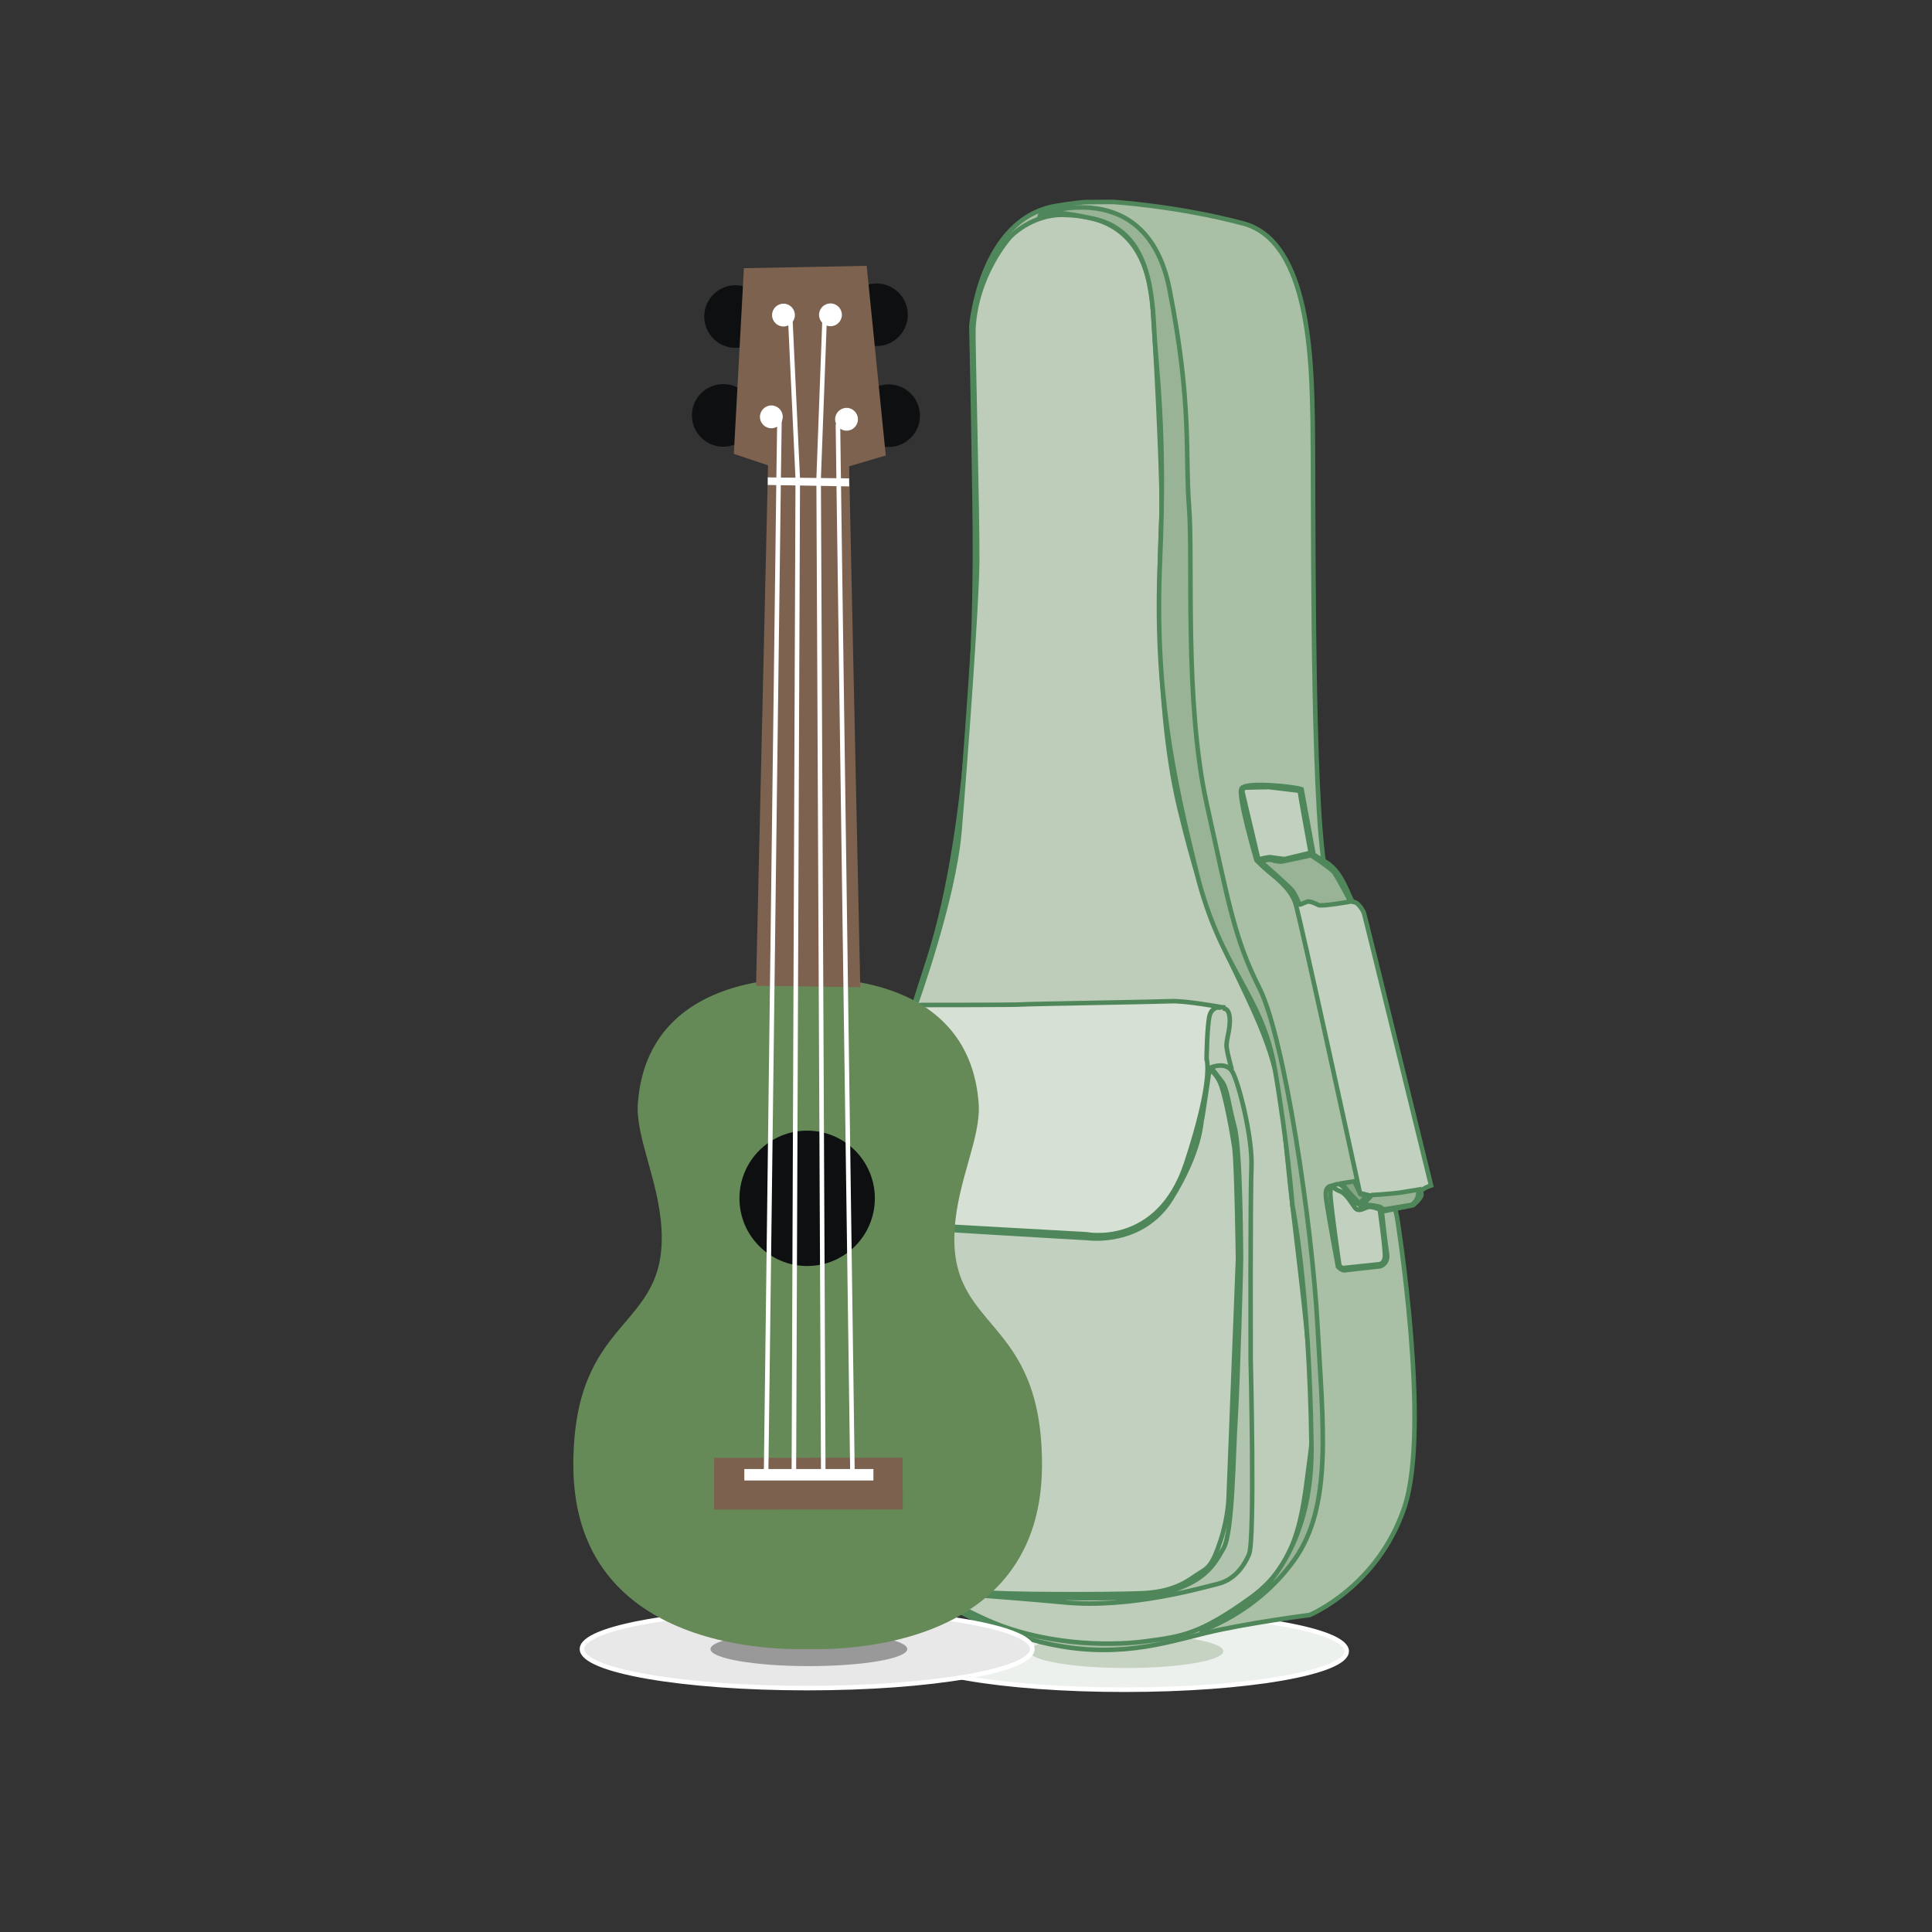 <?xml version="1.0" encoding="utf-8"?>
<!-- Generator: Adobe Illustrator 15.0.0, SVG Export Plug-In . SVG Version: 6.00 Build 0)  -->
<!DOCTYPE svg PUBLIC "-//W3C//DTD SVG 1.1//EN" "http://www.w3.org/Graphics/SVG/1.1/DTD/svg11.dtd">
<svg version="1.1" id="Слой_1" xmlns="http://www.w3.org/2000/svg" xmlns:xlink="http://www.w3.org/1999/xlink" x="0px" y="0px"
	 width="425.2px" height="425.2px" viewBox="0 0 425.2 425.2" enable-background="new 0 0 425.2 425.2" xml:space="preserve">
<rect x="0" y="0" width="425.2" height="425.2" fill="#333333" stroke="none"/>
<ellipse fill="#EDF1ED" stroke="#FFFFFF" stroke-miterlimit="10" cx="247.495" cy="363.401" rx="48.883" ry="8.477"/>
<ellipse fill="#C6D3C2" cx="247.87" cy="363.401" rx="21.36" ry="3.704"/>
<g>
	<path fill="#A9BFA6" stroke="#50875A" stroke-miterlimit="10" d="M238.814,44.48c0,0-2.731,0.198-6.486,0.854
		c-16.671,2.907-18.542,26.459-18.542,26.459s0.882,40.413,0.782,50.965c-0.101,10.551-0.194,57.22-10.164,88.329
		c-3.184,9.932-3.134,9.735-3.134,9.735l-10.298,1.438c0,0-5.707,23.9-4.783,30.024c1.357,8.997,4.467,12.693,4.467,12.693
		l-3.241,56.897c0,0-1.733,16.615,7.998,22.908c9.731,6.296,17.441,12.57,33.555,16.581c16.113,4.01,27.426,0.212,36.372-1.97
		c8.944-2.181,22.874-3.956,22.874-3.956s14.96-6.158,20.852-23.637c5.892-17.477-1.618-63.996-1.618-63.996
		s-13.872-59.513-16.348-79.822c-2.479-20.309-1.964-82.024-2.2-95.154c-0.238-13.129-0.6-39.757-15.288-43.652
		c-14.691-3.894-28.702-4.739-28.702-4.739L238.814,44.48z"/>
	<path fill="#BECDBA" stroke="#50875A" stroke-miterlimit="10" d="M222.325,52.143c0,0,4.695-5.055,11.84-4.853
		c7.146,0.202,18.313,2.044,19.568,20.799c1.254,18.756,2.088,41.334,1.935,44.784c-0.156,3.449-2.196,39.715,3.918,65.041
		c6.117,25.328,9.955,30.487,16.313,44.537c6.36,14.049,6.038,19.546,7.95,37.492c1.911,17.942,6.282,47.598,4.585,59.641
		c-1.697,12.045-1.869,23.902-13.147,32.021c-11.275,8.12-15.177,8.566-23.251,9.636c-8.076,1.071-22.956,0.883-35.792-5.148
		c-12.836-6.029-21.073-11.18-25.436-17.395c-4.363-6.214-2.299-26.133-2.033-32.498c0.266-6.363,1.98-41.15,1.98-41.15
		s-5.582-9.35-5.146-15.215s5.471-27.461,5.471-27.461l10.361-1.053c0,0,8.446-23.259,9.723-38.391s3.815-49.706,3.9-59.289
		c0.085-9.583-0.955-49.118-0.839-51.307C214.869,60.289,222.325,52.143,222.325,52.143z"/>
	<path fill="#98B396" stroke="#50875A" stroke-miterlimit="10" d="M228.9,47.172c0,0,23.495-8.974,28.498,16.537
		c5.005,25.51,3.382,36.402,4.29,47.751c0.91,11.351-1.071,42.931,3.854,65.294c4.924,22.364,6.165,29.884,11.646,40.742
		c5.482,10.859,11.576,51.992,12.768,74.094c1.195,22.103,3.419,39.82-5.142,51.77C276.252,355.309,264,359.002,264,359.002
		s25.141-6.688,24.629-41.156c-0.513-34.465-4.184-52.56-4.184-52.56s-1.033-13.485-3.872-30.044
		c-2.837-16.56-11.925-21.719-17.192-43.111c-5.271-21.392-9.341-40.403-8.083-68.892c1.261-28.489-0.809-41.181-1.32-51.37
		c-0.512-10.188-2.208-21.386-13.478-23.771C229.23,45.713,228.9,47.172,228.9,47.172z"/>
	<path fill="#C2D1BF" stroke="#50875A" stroke-miterlimit="10" d="M286.455,173.696c-1.813-0.622-12.258-1.662-13.199-0.189
		s3.266,15.789,3.266,15.789s1.132,1.261,3.415,3.123c2.283,1.862,4.159,3.659,5.097,6.137c0.935,2.479,14.263,64.014,14.263,64.014
		l1.922,0.474c0,0-0.216,1.088-0.964,1.344s-0.813,1.45-2.414-0.26c-1.598-1.711-2.368-3.954-3.799-3.455
		c-1.431,0.5-2.539,0.155-2.18,3.125c0.358,2.969,2.606,14.979,2.606,14.979s0.81,0.919,1.577,0.792
		c0.77-0.128,7.754-0.886,7.754-0.886s1.818-0.564,1.448-2.807c-0.372-2.243-1.131-9.229-1.131-9.229l6.88-1.401
		c0,0,2.269-1.821,1.798-2.666c-0.469-0.844,2.16-1.674,2.16-1.674s-14.546-59.356-14.78-59.977
		c-0.235-0.621-1.321-2.416-2.24-2.396c-0.918,0.02-1.957-6.261-6.054-8.745c-4.098-2.484-2.798-1.776-2.798-1.776L286.455,173.696z
		"/>
	<path fill="#85A684" stroke="#50875A" stroke-miterlimit="10" d="M298.077,259.973l-2.661,0.438c0,0,0.49,0.974,2.047,2.629
		c1.558,1.649,1.743,1.785,1.743,1.785l1.524-1.537l-1.366-0.499L298.077,259.973z"/>
	<path fill="#D7E0D4" stroke="#50875A" stroke-miterlimit="10" d="M268.923,221.673c0,0-8.143-1.465-11.105-1.325
		c-2.961,0.139-32.375,0.606-33.063,0.721c-0.687,0.114-21.933,0.111-21.933,0.111l-11.66,1.29c0,0-5.781,27.053-5.143,28.789
		c0.639,1.738,1.664,11.139,6.345,15.019c4.68,3.879,6.915,3.073,7.541,3.143c0.628,0.072,39.172,2.221,39.172,2.221
		s15.8,3.183,21.993-15.662c6.194-18.844,4.476-22.862,4.476-22.862s0.097-7.563,0.684-9.68
		C266.816,221.317,268.923,221.673,268.923,221.673z"/>
	<path fill="#B1C4AE" stroke="#50875A" stroke-miterlimit="10" d="M266.546,234.927c0,0,3.357-1.476,4.742,1.06
		c1.386,2.538,4.4,14.418,4.134,20.782c-0.265,6.365-0.173,42.299-0.173,42.299s0.977,39.874-0.353,42.989
		c-1.329,3.117-3.531,5.72-6.953,6.547c-3.416,0.83-19.123,5.399-33.432,4.076c-14.31-1.322-29.539-2.363-29.539-2.363
		s39.129,2.756,49.569,0.591s12.697-6.575,14.739-10.159c2.041-3.588,2.151-20.988,2.646-28.62
		c0.495-7.632,1.247-34.971,1.205-35.228c-0.044-0.257-0.04-23.609-1.427-28.824c-1.387-5.212-1.582-8.518-2.806-10.069
		C267.678,236.453,266.546,234.927,266.546,234.927z"/>
	<path fill="#C2D1BF" stroke="#50875A" stroke-miterlimit="10" d="M266.185,235.383c0,0,1.625,0.806,2.609,3.574
		c0.982,2.767,2.368,10.088,2.877,13.691c0.507,3.604,0.792,24.452,0.792,24.452l-2.041,51.957c0,0,0.017,4.435-1.779,9.95
		c-1.795,5.516-2.772,6.077-4.767,7.283c-1.995,1.209-4.862,4.052-12.623,4.368c-7.76,0.316-31.384,0.269-34.631-0.247
		c-3.245-0.518-8.642-0.26-11.29-0.856c-2.65-0.598-6.266-3.927-10-6.863c-3.735-2.937-5.949-4.648-6.604-13.395
		c-0.654-8.745,2.322-63.243,2.322-63.243l1.453,1.078c0,0,3.283,2.2,5.27,2.663c1.986,0.46,41.661,2.685,41.661,2.685
		s11.935,1.694,18.379-8.721c6.443-10.412,6.517-16.747,6.655-17.099C264.61,246.308,266.185,235.383,266.185,235.383z"/>
	<path fill="none" stroke="#50875A" stroke-miterlimit="10" d="M303.669,266.194c0,0-1.7-0.73-2.549-0.546
		c-0.848,0.185-2.085,1.18-2.862,0.209c-0.774-0.97-1.932-3.192-3.376-3.7c-1.446-0.506-2.063-1.854-2.095,0.346
		c-0.03,2.201,1.973,15.918,1.973,15.918s0.333,0.69,0.854,0.648c0.518-0.043,8.023-0.843,8.023-0.843s0.982-0.162,1.148-1.552
		C304.951,275.288,303.669,266.194,303.669,266.194z"/>
	<path fill="#98B396" stroke="#50875A" stroke-miterlimit="10" d="M312.29,261.783c-0.129,0.021-2.621,0.468-4.316,0.714
		c-1.694,0.246-6.015,0.513-6.015,0.513s-1.912,1.982-2.184,2.204c-0.27,0.22-0.536,0.743-0.307,0.532
		c0.229-0.214,0.82-0.618,1.575-0.567s2.726,0.294,2.952,0.609c0.229,0.313,0.805,0.351,0.805,0.351l5.94-0.983
		c0,0,1.082-0.879,1.254-1.698C312.168,262.638,312.29,261.783,312.29,261.783z"/>
	<path fill="#98B396" stroke="#50875A" stroke-miterlimit="10" d="M297.214,198.431c0,0-6.402,1.101-7.028,0.767
		c-0.624-0.335-1.963-0.993-2.575-0.717c-0.614,0.278-1.24,0.469-1.482,0.598c-0.242,0.126-0.801-1.931-1.689-3.057
		c-0.891-1.128-7.089-6.511-7.089-6.511l2.094-0.345c0,0,1.85,0.571,2.703,0.431c0.856-0.144,6.403-1.367,6.403-1.367
		s4.331,2.841,5.058,3.774C294.332,192.936,297.214,198.431,297.214,198.431z"/>
	<path fill="none" stroke="#50875A" stroke-miterlimit="10" d="M286.028,174.029c-0.021,0.135,2.43,13.645,2.43,13.645l-5.782,1.395
		c0,0-2.734-0.337-3.055-0.417c-0.318-0.078-2.685,0.487-2.685,0.487l-3.547-15.085c0,0,0.372-0.676,0.586-0.71
		c0.214-0.036,5.248-0.122,5.248-0.122L286.028,174.029z"/>
	<g>
		<g>
			<path fill="#50875A" d="M268.461,222.238c0.695,0,2.066-1.057,0.762-1.057C268.527,221.182,267.156,222.238,268.461,222.238
				L268.461,222.238z"/>
		</g>
	</g>
	<path fill="none" stroke="#50875A" stroke-miterlimit="10" d="M268.979,222.014c0,0,1.45-0.567,1.656,2.032
		c0.208,2.6-0.884,4.755-0.662,6.496c0.221,1.741,1.133,4.883,1.133,4.883"/>
</g>
<g>
	<ellipse fill="#E8E8E8" stroke="#FFFFFF" stroke-miterlimit="10" cx="177.641" cy="362.928" rx="49.561" ry="8.594"/>
	<ellipse fill="#999999" cx="178.019" cy="362.928" rx="21.656" ry="3.755"/>
	<path fill="#658A57" d="M176.021,362.843c0,0,53.231,4.265,53.307-40.355c0.055-33.245-20.64-29.259-19.225-51.957
		c0.676-10.814,5.828-20.211,5.288-27.651c-2.176-30.014-37.469-27.462-37.469-27.462h0.023c0,0-35.286-2.669-37.562,27.338
		c-0.563,7.437,4.557,16.851,5.195,27.667c1.342,22.702-19.34,18.647-19.396,51.893c-0.075,44.62,53.171,40.534,53.171,40.534"/>
	<circle fill="#0D0F10" cx="161.879" cy="69.667" r="6.888"/>
	<circle fill="#0D0F10" cx="159.163" cy="91.42" r="6.889"/>
	<circle fill="#0D0F10" cx="192.896" cy="69.275" r="6.888"/>
	<path fill="#0D0F10" d="M192.54,263.757c-0.017,8.229-6.694,14.89-14.927,14.871c-8.227-0.014-14.887-6.694-14.872-14.921
		c0.016-8.228,6.694-14.889,14.927-14.873C185.895,248.849,192.551,255.528,192.54,263.757z"/>
	<circle fill="#0D0F10" cx="195.575" cy="91.485" r="6.889"/>
	<polygon fill="#7D624F" points="166.391,216.952 189.332,217.271 186.881,102.623 194.942,100.242 190.74,58.505 163.72,59.025 
		161.503,99.886 169.031,102.414 	"/>
	
		<rect x="172.224" y="305.762" transform="matrix(-6.007393e-004 -1 1 -6.007393e-004 -148.504 504.634)" fill="#7B614E" width="11.38" height="41.525"/>
	<circle fill="#FFFFFF" cx="169.76" cy="91.744" r="2.51"/>
	<circle fill="#FFFFFF" cx="186.308" cy="92.277" r="2.51"/>
	<circle fill="#FFFFFF" cx="172.427" cy="69.345" r="2.51"/>
	<circle fill="#FFFFFF" cx="182.772" cy="69.29" r="2.51"/>
	<polyline fill="none" stroke="#FFFFFF" stroke-miterlimit="10" points="168.591,325.355 171.363,105.243 171.546,92.437 	"/>
	<polyline fill="none" stroke="#FFFFFF" stroke-miterlimit="10" points="187.621,324.967 184.578,105.616 184.415,93.351 	"/>
	<polyline fill="none" stroke="#FFFFFF" stroke-miterlimit="10" points="174.712,325.628 175.571,105.302 173.844,68.313 	"/>
	<polyline fill="none" stroke="#FFFFFF" stroke-miterlimit="10" points="181.188,324.622 180.17,105.312 181.555,68.194 	"/>
	<rect x="163.814" y="323.309" fill="#FFFFFF" width="28.41" height="2.521"/>
	<polygon fill="#FFFFFF" points="186.865,105.286 186.895,107.05 168.976,106.732 168.974,105.065 	"/>
</g>
</svg>
